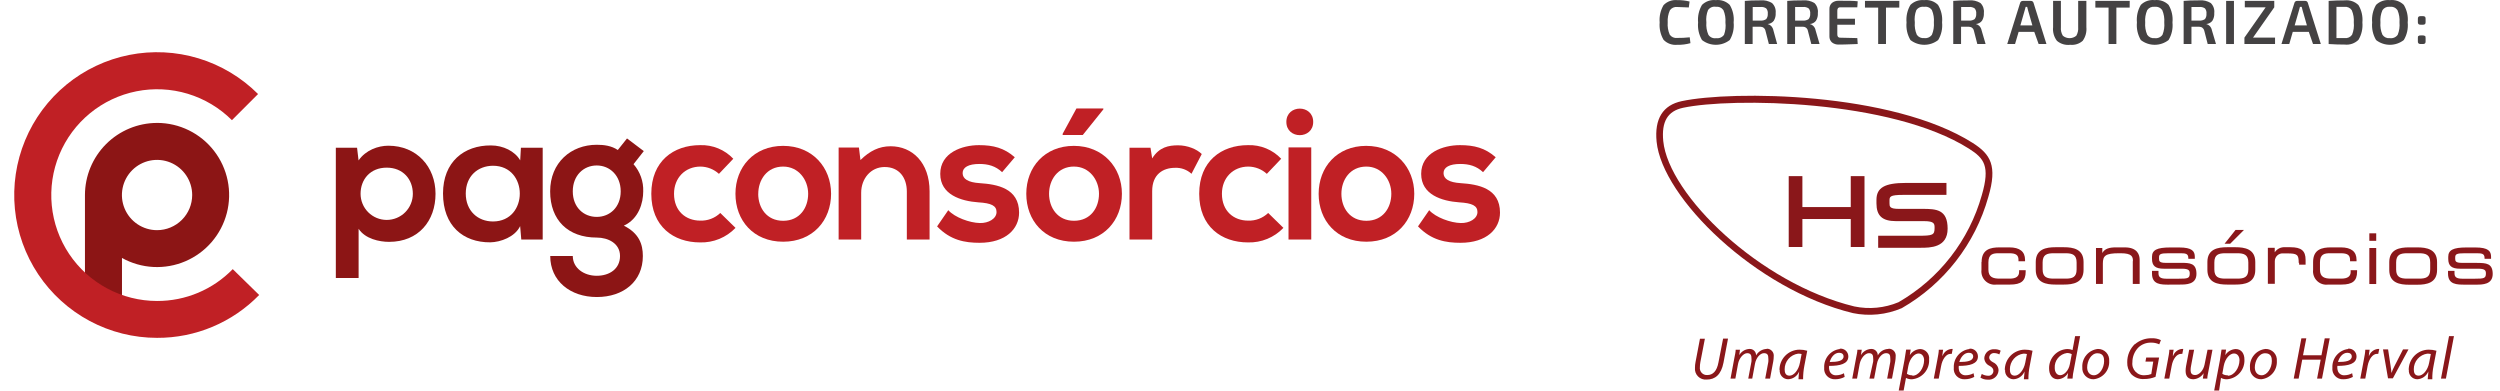 <svg width="320" height="50" viewBox="0 0 320 50" fill="none" xmlns="http://www.w3.org/2000/svg">
<path d="M20.103 15.735C17.656 15.738 15.31 16.711 13.58 18.441C11.85 20.171 10.877 22.517 10.874 24.963V39.367H15.614V33.019C16.845 33.704 18.216 34.098 19.623 34.172C21.03 34.245 22.435 33.995 23.73 33.441C25.025 32.887 26.177 32.044 27.095 30.976C28.014 29.908 28.677 28.644 29.031 27.281C29.386 25.918 29.424 24.491 29.142 23.111C28.86 21.73 28.265 20.433 27.404 19.318C26.543 18.203 25.438 17.3 24.174 16.679C22.91 16.057 21.52 15.733 20.111 15.732L20.103 15.735ZM20.103 29.461C19.213 29.461 18.344 29.197 17.604 28.703C16.865 28.209 16.288 27.506 15.948 26.684C15.607 25.863 15.518 24.959 15.692 24.086C15.865 23.214 16.294 22.412 16.923 21.783C17.552 21.154 18.353 20.726 19.225 20.552C20.098 20.379 21.002 20.468 21.824 20.808C22.646 21.149 23.348 21.725 23.842 22.465C24.336 23.204 24.6 24.074 24.6 24.963C24.599 26.156 24.124 27.299 23.281 28.142C22.438 28.985 21.295 29.459 20.103 29.461V29.461Z" fill="#8C1515"/>
<path d="M20.103 43.245C17.096 43.245 14.136 42.504 11.484 41.087C8.833 39.669 6.572 37.62 4.901 35.12C3.231 32.62 2.203 29.747 1.908 26.755C1.614 23.762 2.062 20.744 3.213 17.966C4.363 15.188 6.181 12.737 8.506 10.83C10.83 8.923 13.589 7.618 16.538 7.032C19.486 6.446 22.534 6.596 25.411 7.469C28.288 8.342 30.906 9.911 33.032 12.037L29.686 15.383C28.109 13.81 26.169 12.649 24.037 12.004C21.905 11.359 19.647 11.25 17.463 11.686C15.278 12.121 13.235 13.089 11.514 14.502C9.792 15.916 8.446 17.732 7.594 19.79C6.742 21.848 6.41 24.084 6.628 26.301C6.846 28.517 7.607 30.646 8.844 32.499C10.081 34.351 11.755 35.87 13.719 36.921C15.683 37.972 17.875 38.523 20.103 38.525C21.909 38.531 23.697 38.173 25.362 37.473C27.027 36.773 28.533 35.744 29.792 34.449L33.174 37.758C31.475 39.503 29.442 40.889 27.196 41.831C24.951 42.774 22.538 43.255 20.103 43.245Z" fill="#C02025"/>
<path d="M42.986 35.586V18.913H45.704L45.896 20.536C46.803 19.223 48.375 18.651 49.711 18.651C53.335 18.651 55.747 21.344 55.747 24.804C55.747 28.265 53.575 30.958 49.805 30.958C48.568 30.958 46.738 30.576 45.902 29.285V35.584L42.986 35.586ZM52.844 24.804C52.844 22.967 51.604 21.459 49.499 21.459C47.394 21.459 46.153 22.961 46.153 24.804C46.153 25.692 46.505 26.543 47.133 27.17C47.76 27.798 48.611 28.15 49.499 28.15C50.386 28.15 51.237 27.798 51.865 27.17C52.492 26.543 52.844 25.692 52.844 24.804Z" fill="#8C1515"/>
<path d="M66.677 18.913H69.465V30.66H66.724L66.579 28.942C65.912 30.336 64.07 30.994 62.762 31.019C59.279 31.042 56.706 28.895 56.706 24.768C56.706 20.714 59.399 18.593 62.84 18.615C64.415 18.615 65.907 19.354 66.585 20.525L66.677 18.913ZM59.617 24.768C59.617 26.999 61.167 28.348 63.099 28.348C67.68 28.348 67.68 21.216 63.099 21.216C61.167 21.227 59.617 22.538 59.617 24.779V24.768Z" fill="#8C1515"/>
<path d="M80.258 17.72L82.405 19.342L81.092 21.015C81.933 21.976 82.377 23.221 82.332 24.498C82.332 25.953 81.775 28.003 79.851 28.886C81.803 29.862 82.285 31.27 82.285 32.773C82.285 36.019 79.804 38.02 76.394 38.02C72.984 38.02 70.43 35.957 70.43 32.77H73.316C73.316 34.298 74.724 35.299 76.382 35.299C78.041 35.299 79.363 34.393 79.363 32.77C79.363 31.148 77.838 30.409 76.382 30.409C72.71 30.409 70.419 28.178 70.419 24.495C70.419 20.812 73.09 18.531 76.382 18.531C77.314 18.531 78.267 18.651 79.079 19.2L80.258 17.72ZM73.316 24.495C73.316 26.544 74.71 27.763 76.382 27.763C78.055 27.763 79.45 26.522 79.45 24.495C79.45 22.468 78.055 21.18 76.382 21.18C74.71 21.18 73.316 22.443 73.316 24.495Z" fill="#8C1515"/>
<path d="M94.146 29.168C93.562 29.777 92.858 30.258 92.078 30.579C91.297 30.899 90.458 31.053 89.615 31.03C86.205 31.03 83.367 28.978 83.367 24.804C83.367 20.631 86.205 18.578 89.615 18.578C90.406 18.551 91.194 18.692 91.926 18.992C92.658 19.293 93.318 19.746 93.861 20.321L92.024 22.253C91.378 21.663 90.537 21.332 89.662 21.322C87.711 21.322 86.275 22.752 86.275 24.804C86.275 27.035 87.803 28.239 89.621 28.239C90.094 28.257 90.566 28.18 91.008 28.012C91.451 27.844 91.855 27.588 92.197 27.261L94.146 29.168Z" fill="#C02025"/>
<path d="M106.378 24.805C106.378 28.192 104.064 30.939 100.244 30.939C96.424 30.939 94.138 28.198 94.138 24.805C94.138 21.411 96.485 18.671 100.244 18.671C104.002 18.671 106.378 21.442 106.378 24.805ZM97.051 24.805C97.051 26.592 98.125 28.262 100.247 28.262C102.368 28.262 103.445 26.589 103.445 24.805C103.445 23.02 102.21 21.322 100.244 21.322C98.156 21.322 97.057 23.04 97.057 24.805H97.051Z" fill="#C02025"/>
<path d="M116.075 30.66V24.526C116.075 22.738 115.096 21.378 113.237 21.378C111.447 21.378 110.231 22.881 110.231 24.671V30.66H107.345V18.888H109.944L110.136 20.486C111.33 19.317 112.52 18.721 114.001 18.721C116.766 18.721 118.986 20.798 118.986 24.495V30.66H116.075Z" fill="#C02025"/>
<path d="M128.271 22.038C127.434 21.25 126.483 20.987 125.363 20.987C123.968 20.987 123.216 21.417 123.216 22.156C123.216 22.895 123.907 23.349 125.41 23.444C127.627 23.589 130.443 24.088 130.443 27.213C130.443 29.288 128.747 31.078 125.385 31.078C123.525 31.078 121.665 30.768 119.948 28.978L121.378 26.904C122.215 27.832 124.122 28.524 125.432 28.549C126.531 28.574 127.557 27.991 127.557 27.141C127.557 26.329 126.888 25.998 125.218 25.9C123.001 25.736 120.352 24.924 120.352 22.253C120.352 19.532 123.165 18.578 125.312 18.578C127.15 18.578 128.533 18.935 129.893 20.129L128.271 22.038Z" fill="#C02025"/>
<path d="M137.452 18.671C141.196 18.671 143.605 21.439 143.605 24.805C143.605 28.17 141.294 30.939 137.471 30.939C133.649 30.939 131.365 28.198 131.365 24.805C131.365 21.411 133.702 18.671 137.452 18.671ZM137.477 21.319C135.377 21.319 134.279 23.037 134.279 24.802C134.279 26.567 135.352 28.259 137.477 28.259C139.601 28.259 140.672 26.592 140.672 24.805C140.672 23.017 139.431 21.322 137.477 21.322V21.319ZM141.23 13.88H137.786L136.021 17.123V17.276H138.598L141.23 14V13.88Z" fill="#C02025"/>
<path d="M147.264 18.913L147.479 20.274C148.385 18.818 149.601 18.601 150.794 18.601C151.987 18.601 153.181 19.078 153.825 19.716L152.511 22.245C152.229 21.985 151.898 21.784 151.538 21.653C151.178 21.522 150.795 21.464 150.412 21.481C148.887 21.481 147.479 22.292 147.479 24.462V30.66H144.576V18.913H147.264Z" fill="#C02025"/>
<path d="M164.277 29.168C163.694 29.777 162.989 30.258 162.209 30.579C161.429 30.899 160.59 31.053 159.746 31.03C156.336 31.03 153.498 28.987 153.498 24.804C153.498 20.622 156.336 18.578 159.746 18.578C160.537 18.551 161.325 18.692 162.057 18.992C162.789 19.293 163.449 19.746 163.993 20.321L162.155 22.253C161.509 21.663 160.669 21.332 159.794 21.322C157.842 21.322 156.406 22.752 156.406 24.804C156.406 27.035 157.934 28.239 159.752 28.239C160.225 28.257 160.697 28.18 161.139 28.012C161.582 27.844 161.986 27.588 162.328 27.261L164.277 29.168Z" fill="#C02025"/>
<path d="M168.089 15.603C168.089 17.867 164.654 17.867 164.654 15.603C164.654 13.339 168.089 13.331 168.089 15.603ZM164.93 18.866V30.66H167.84V18.866H164.93Z" fill="#C02025"/>
<path d="M181.026 24.805C181.026 28.192 178.712 30.939 174.892 30.939C171.072 30.939 168.786 28.198 168.786 24.805C168.786 21.411 171.122 18.671 174.867 18.671C178.611 18.671 181.026 21.442 181.026 24.805ZM171.699 24.805C171.699 26.592 172.773 28.262 174.895 28.262C177.016 28.262 178.09 26.589 178.09 24.805C178.09 23.02 176.852 21.322 174.895 21.322C172.795 21.322 171.699 23.04 171.699 24.805Z" fill="#C02025"/>
<path d="M189.831 22.038C188.994 21.25 188.041 20.987 186.92 20.987C185.526 20.987 184.773 21.417 184.773 22.156C184.773 22.895 185.464 23.349 186.967 23.444C189.198 23.589 192 24.088 192 27.213C192 29.288 190.308 31.078 186.942 31.078C185.082 31.078 183.223 30.768 181.505 28.978L182.936 26.904C183.772 27.832 185.679 28.524 186.992 28.549C188.088 28.574 189.114 27.991 189.114 27.141C189.114 26.329 188.445 25.998 186.778 25.9C184.547 25.736 181.91 24.924 181.91 22.253C181.91 19.532 184.726 18.578 186.872 18.578C188.71 18.578 190.093 18.935 191.451 20.129L189.831 22.038Z" fill="#C02025"/>
<path d="M216.286 4.775L216.376 5.525C215.826 5.679 215.256 5.75 214.686 5.735C214.365 5.768 214.04 5.728 213.737 5.617C213.434 5.506 213.16 5.327 212.936 5.095C212.543 4.425 212.368 3.649 212.436 2.875C212.368 2.101 212.543 1.325 212.936 0.655C213.16 0.423 213.434 0.245 213.737 0.134C214.04 0.023 214.365 -0.018 214.686 0.015C215.218 0.006 215.749 0.066 216.266 0.195L216.166 0.955C215.706 0.955 215.166 0.895 214.686 0.895C214.506 0.873 214.323 0.901 214.158 0.975C213.992 1.049 213.85 1.166 213.746 1.315C213.526 1.804 213.43 2.34 213.466 2.875C213.424 3.409 213.513 3.944 213.726 4.435C213.83 4.584 213.972 4.701 214.138 4.775C214.303 4.849 214.486 4.877 214.666 4.855C215.207 4.862 215.748 4.835 216.286 4.775V4.775Z" fill="#444243"/>
<path d="M219.626 0.015C219.949 -0.023 220.277 0.012 220.585 0.117C220.893 0.223 221.174 0.396 221.406 0.625C221.811 1.301 221.986 2.091 221.906 2.875C221.986 3.659 221.811 4.449 221.406 5.125C220.898 5.52 220.274 5.734 219.631 5.734C218.988 5.734 218.363 5.52 217.856 5.125C217.456 4.447 217.281 3.659 217.356 2.875C217.281 2.091 217.456 1.304 217.856 0.625C218.087 0.399 218.366 0.227 218.672 0.121C218.978 0.016 219.304 -0.02 219.626 0.015V0.015ZM219.626 0.865C219.435 0.833 219.24 0.856 219.062 0.932C218.885 1.008 218.733 1.135 218.626 1.295C218.425 1.796 218.353 2.339 218.416 2.875C218.369 3.415 218.459 3.958 218.676 4.455C218.783 4.616 218.935 4.742 219.112 4.818C219.29 4.894 219.485 4.918 219.676 4.885C219.866 4.912 220.06 4.886 220.236 4.81C220.412 4.734 220.564 4.611 220.676 4.455C220.861 3.95 220.922 3.409 220.856 2.875C220.898 2.335 220.809 1.793 220.596 1.295C220.489 1.142 220.342 1.021 220.171 0.947C219.999 0.872 219.811 0.848 219.626 0.875V0.865Z" fill="#444243"/>
<path d="M227.476 5.635H226.416L225.976 3.925C225.945 3.78 225.864 3.65 225.747 3.558C225.63 3.467 225.484 3.42 225.336 3.425H224.336V5.635H223.336V0.115C223.816 0.065 224.486 0.045 225.336 0.045C225.857 -0.005 226.381 0.118 226.826 0.395C226.993 0.556 227.121 0.754 227.201 0.972C227.281 1.19 227.31 1.424 227.286 1.655C227.313 2.005 227.229 2.355 227.046 2.655C226.952 2.778 226.833 2.878 226.696 2.951C226.56 3.023 226.41 3.066 226.256 3.075V3.075C226.426 3.115 226.582 3.201 226.706 3.325C226.855 3.48 226.955 3.674 226.996 3.885L227.476 5.635ZM224.346 2.635H225.346C225.604 2.657 225.861 2.59 226.076 2.445C226.226 2.248 226.297 2.002 226.276 1.755C226.291 1.634 226.281 1.511 226.246 1.394C226.212 1.277 226.154 1.169 226.076 1.075C225.861 0.93 225.603 0.867 225.346 0.895H224.346V2.635Z" fill="#444243"/>
<path d="M232.906 5.635H231.846L231.406 3.925C231.377 3.779 231.297 3.648 231.179 3.556C231.061 3.464 230.915 3.418 230.766 3.425H229.766V5.635H228.766V0.115C229.236 0.065 229.906 0.045 230.766 0.045C231.287 -0.005 231.811 0.118 232.256 0.395C232.418 0.559 232.541 0.758 232.615 0.976C232.689 1.194 232.714 1.426 232.686 1.655C232.713 2.005 232.629 2.355 232.446 2.655C232.352 2.778 232.233 2.878 232.096 2.951C231.96 3.023 231.81 3.066 231.656 3.075V3.075C231.826 3.115 231.982 3.201 232.106 3.325C232.26 3.476 232.362 3.672 232.396 3.885L232.906 5.635ZM229.776 2.635H230.776C231.034 2.657 231.291 2.59 231.506 2.445C231.656 2.248 231.727 2.002 231.706 1.755C231.721 1.634 231.711 1.511 231.676 1.394C231.642 1.277 231.584 1.169 231.506 1.075C231.291 0.93 231.033 0.867 230.776 0.895H229.776V2.635Z" fill="#444243"/>
<path d="M237.736 4.875L237.786 5.635C237.296 5.635 236.486 5.705 235.346 5.705C235.035 5.717 234.73 5.618 234.486 5.425C234.38 5.327 234.297 5.208 234.242 5.075C234.186 4.942 234.161 4.799 234.166 4.655V1.145C234.161 1.001 234.186 0.858 234.242 0.725C234.297 0.592 234.38 0.473 234.486 0.375C234.73 0.183 235.035 0.083 235.346 0.095C236.486 0.095 237.296 0.095 237.786 0.165L237.736 0.935H235.576C235.52 0.929 235.463 0.934 235.41 0.951C235.356 0.969 235.307 0.997 235.266 1.035C235.196 1.141 235.164 1.268 235.176 1.395V2.395H237.436V3.165H235.176V4.365C235.164 4.492 235.196 4.619 235.266 4.725C235.307 4.763 235.356 4.792 235.41 4.809C235.463 4.826 235.52 4.832 235.576 4.825L237.736 4.875Z" fill="#444243"/>
<path d="M243.106 0.975H241.406V5.635H240.406V0.975H238.716V0.115H243.116L243.106 0.975Z" fill="#444243"/>
<path d="M246.286 0.015C246.609 -0.023 246.937 0.012 247.245 0.117C247.553 0.223 247.834 0.396 248.066 0.625C248.478 1.299 248.661 2.089 248.586 2.875C248.667 3.659 248.491 4.449 248.086 5.125C247.578 5.52 246.954 5.734 246.311 5.734C245.668 5.734 245.043 5.52 244.536 5.125C244.136 4.447 243.961 3.659 244.036 2.875C243.961 2.091 244.136 1.304 244.536 0.625C244.765 0.402 245.041 0.231 245.343 0.126C245.645 0.021 245.967 -0.017 246.286 0.015V0.015ZM246.286 0.875C246.095 0.843 245.9 0.866 245.722 0.942C245.545 1.018 245.393 1.145 245.286 1.305C245.093 1.805 245.028 2.344 245.096 2.875C245.049 3.415 245.139 3.958 245.356 4.455C245.459 4.602 245.6 4.719 245.763 4.793C245.927 4.867 246.107 4.895 246.286 4.875C246.476 4.902 246.67 4.876 246.846 4.8C247.022 4.724 247.174 4.601 247.286 4.445C247.493 3.949 247.578 3.411 247.536 2.875C247.581 2.336 247.495 1.794 247.286 1.295C247.177 1.136 247.025 1.012 246.848 0.938C246.67 0.863 246.475 0.842 246.286 0.875V0.875Z" fill="#444243"/>
<path d="M254.156 5.635H253.096L252.656 3.925C252.625 3.78 252.544 3.65 252.427 3.558C252.31 3.467 252.164 3.42 252.016 3.425H251.016V5.635H250.016V0.115C250.496 0.065 251.166 0.045 252.016 0.045C252.537 -0.005 253.061 0.118 253.506 0.395C253.668 0.559 253.791 0.758 253.865 0.976C253.939 1.194 253.964 1.426 253.936 1.655C253.963 2.005 253.879 2.355 253.696 2.655C253.602 2.778 253.483 2.878 253.346 2.951C253.21 3.023 253.06 3.066 252.906 3.075V3.075C253.076 3.115 253.232 3.201 253.356 3.325C253.505 3.48 253.605 3.674 253.646 3.885L254.156 5.635ZM251.026 2.635H252.026C252.284 2.657 252.541 2.59 252.756 2.445C252.906 2.248 252.977 2.002 252.956 1.755C252.971 1.634 252.961 1.511 252.926 1.394C252.892 1.277 252.834 1.169 252.756 1.075C252.541 0.93 252.283 0.867 252.026 0.895H251.026V2.635Z" fill="#444243"/>
<path d="M260.386 4.075H258.386L257.926 5.635H256.926L258.576 0.375C258.595 0.296 258.641 0.226 258.707 0.178C258.774 0.131 258.855 0.108 258.936 0.115H259.936C260.017 0.108 260.098 0.131 260.164 0.178C260.23 0.226 260.277 0.296 260.296 0.375L261.946 5.635H260.946L260.386 4.075ZM260.146 3.255L259.596 1.345C259.526 1.055 259.486 0.905 259.476 0.875H259.286L259.156 1.345L258.606 3.255H260.146Z" fill="#444243"/>
<path d="M267.056 0.115V3.475C267.116 4.096 266.949 4.718 266.586 5.225C266.369 5.416 266.115 5.56 265.839 5.648C265.564 5.736 265.273 5.765 264.986 5.735C264.683 5.772 264.375 5.746 264.082 5.658C263.79 5.571 263.518 5.423 263.286 5.225C262.906 4.725 262.731 4.1 262.796 3.475V0.115H263.796V3.475C263.758 3.859 263.845 4.245 264.046 4.575C264.288 4.775 264.592 4.885 264.906 4.885C265.22 4.885 265.524 4.775 265.766 4.575C265.957 4.242 266.041 3.858 266.006 3.475V0.115H267.056Z" fill="#444243"/>
<path d="M272.596 0.975H270.896V5.635H269.896V0.975H268.206V0.115H272.606L272.596 0.975Z" fill="#444243"/>
<path d="M275.796 0.015C276.119 -0.023 276.447 0.012 276.755 0.117C277.063 0.223 277.344 0.396 277.576 0.625C277.981 1.301 278.157 2.091 278.076 2.875C278.157 3.659 277.981 4.449 277.576 5.125C277.068 5.52 276.444 5.734 275.801 5.734C275.158 5.734 274.533 5.52 274.026 5.125C273.626 4.447 273.451 3.659 273.526 2.875C273.451 2.091 273.626 1.304 274.026 0.625C274.256 0.397 274.535 0.224 274.841 0.118C275.148 0.013 275.474 -0.022 275.796 0.015V0.015ZM275.796 0.865C275.613 0.843 275.428 0.871 275.26 0.947C275.093 1.022 274.949 1.143 274.846 1.295C274.628 1.792 274.538 2.335 274.586 2.875C274.539 3.415 274.629 3.958 274.846 4.455C274.949 4.607 275.093 4.728 275.26 4.804C275.428 4.88 275.613 4.908 275.796 4.885C275.986 4.911 276.179 4.884 276.355 4.808C276.531 4.733 276.684 4.611 276.796 4.455C276.998 3.954 277.076 3.413 277.026 2.875C277.068 2.335 276.979 1.793 276.766 1.295C276.659 1.142 276.512 1.021 276.341 0.947C276.169 0.872 275.981 0.848 275.796 0.875V0.865Z" fill="#444243"/>
<path d="M283.646 5.635H282.586L282.146 3.925C282.113 3.781 282.032 3.652 281.915 3.561C281.799 3.469 281.654 3.422 281.506 3.425H280.506V5.635H279.506V0.115C279.986 0.065 280.656 0.045 281.506 0.045C282.024 -0.005 282.545 0.118 282.986 0.395C283.15 0.558 283.274 0.756 283.35 0.975C283.427 1.193 283.452 1.426 283.426 1.655C283.453 2.005 283.369 2.355 283.186 2.655C283.092 2.778 282.973 2.878 282.836 2.951C282.7 3.023 282.55 3.066 282.396 3.075V3.075C282.566 3.114 282.722 3.201 282.846 3.325C282.991 3.481 283.089 3.675 283.126 3.885L283.646 5.635ZM280.506 2.635H281.506C281.763 2.655 282.02 2.588 282.236 2.445C282.382 2.246 282.45 2.001 282.426 1.755C282.442 1.635 282.434 1.512 282.401 1.396C282.368 1.279 282.312 1.17 282.236 1.075C282.021 0.932 281.763 0.868 281.506 0.895H280.506V2.635Z" fill="#444243"/>
<path d="M285.946 5.635H284.946V0.115H285.946V5.635Z" fill="#444243"/>
<path d="M291.206 4.815V5.635H287.286V4.815L290.006 0.935H287.336V0.115H291.106V0.935L288.386 4.815H291.206Z" fill="#444243"/>
<path d="M295.526 4.075H293.476L293.026 5.635H292.026L293.686 0.375C293.705 0.296 293.751 0.226 293.817 0.178C293.884 0.131 293.965 0.108 294.046 0.115H295.046C295.127 0.106 295.209 0.127 295.276 0.176C295.343 0.224 295.389 0.295 295.406 0.375L297.066 5.635H296.066L295.526 4.075ZM295.286 3.255L294.736 1.345C294.656 1.055 294.616 0.905 294.616 0.875H294.396L294.266 1.345L293.716 3.255H295.286Z" fill="#444243"/>
<path d="M298.066 5.635V0.115C298.796 0.065 299.476 0.045 300.126 0.045C300.446 0.01 300.77 0.046 301.075 0.152C301.379 0.257 301.656 0.429 301.886 0.655C302.284 1.323 302.459 2.101 302.386 2.875C302.458 3.649 302.283 4.427 301.886 5.095C301.656 5.321 301.379 5.493 301.075 5.599C300.77 5.704 300.446 5.741 300.126 5.705C299.476 5.705 298.796 5.685 298.066 5.635ZM299.066 0.885V4.875H300.126C300.307 4.896 300.49 4.867 300.656 4.791C300.821 4.715 300.963 4.596 301.066 4.445C301.266 3.948 301.342 3.409 301.286 2.875C301.326 2.339 301.237 1.8 301.026 1.305C300.923 1.155 300.781 1.035 300.616 0.959C300.45 0.883 300.267 0.854 300.086 0.875H299.026L299.066 0.885Z" fill="#444243"/>
<path d="M305.906 0.015C306.229 -0.023 306.557 0.012 306.865 0.117C307.173 0.223 307.454 0.396 307.686 0.625C308.091 1.301 308.266 2.091 308.186 2.875C308.266 3.659 308.091 4.449 307.686 5.125C307.178 5.52 306.554 5.734 305.911 5.734C305.268 5.734 304.643 5.52 304.136 5.125C303.736 4.447 303.561 3.659 303.636 2.875C303.561 2.091 303.736 1.304 304.136 0.625C304.367 0.399 304.646 0.227 304.952 0.121C305.258 0.016 305.584 -0.02 305.906 0.015V0.015ZM305.906 0.865C305.723 0.843 305.538 0.871 305.37 0.947C305.203 1.022 305.059 1.143 304.956 1.295C304.738 1.792 304.648 2.335 304.696 2.875C304.649 3.415 304.739 3.958 304.956 4.455C305.059 4.607 305.203 4.728 305.37 4.804C305.538 4.88 305.723 4.908 305.906 4.885C306.096 4.911 306.289 4.884 306.465 4.808C306.641 4.733 306.794 4.611 306.906 4.455C307.108 3.954 307.186 3.413 307.136 2.875C307.178 2.335 307.089 1.793 306.876 1.295C306.769 1.142 306.622 1.021 306.451 0.947C306.279 0.872 306.091 0.848 305.906 0.875V0.865Z" fill="#444243"/>
<path d="M309.836 2.065H310.126C310.226 2.057 310.325 2.085 310.406 2.145C310.462 2.223 310.487 2.32 310.476 2.415V2.815C310.487 2.911 310.462 3.007 310.406 3.085C310.325 3.145 310.226 3.174 310.126 3.165H309.836C309.739 3.174 309.642 3.145 309.566 3.085C309.534 3.048 309.51 3.005 309.496 2.959C309.483 2.912 309.479 2.863 309.486 2.815V2.415C309.479 2.367 309.483 2.318 309.496 2.271C309.51 2.225 309.534 2.182 309.566 2.145C309.642 2.085 309.739 2.056 309.836 2.065V2.065ZM309.836 4.535H310.126C310.226 4.527 310.325 4.555 310.406 4.615C310.456 4.615 310.476 4.745 310.476 4.885V5.285C310.487 5.381 310.462 5.477 310.406 5.555C310.325 5.615 310.226 5.644 310.126 5.635H309.836C309.739 5.644 309.642 5.615 309.566 5.555C309.534 5.518 309.51 5.475 309.496 5.429C309.483 5.382 309.479 5.333 309.486 5.285V4.875C309.486 4.735 309.486 4.645 309.566 4.605C309.644 4.548 309.74 4.523 309.836 4.535V4.535Z" fill="#444243"/>
<path d="M253.626 33.545V34.545C253.596 34.804 253.625 35.066 253.712 35.311C253.799 35.556 253.942 35.779 254.128 35.96C254.315 36.142 254.54 36.278 254.788 36.359C255.035 36.439 255.298 36.462 255.556 36.425H257.286C258.716 36.425 259.286 35.945 259.286 34.775V34.585H258.446V34.795C258.446 35.385 258.046 35.665 257.236 35.665H255.976C255.096 35.665 254.516 35.475 254.516 34.505V33.575C254.516 32.505 255.136 32.415 255.826 32.415H257.196C258.046 32.415 258.366 32.655 258.366 33.265V33.445H259.206V33.255C259.206 32.205 258.526 31.665 257.206 31.665H255.946C254.806 31.665 253.646 31.895 253.646 33.545" fill="#8A171A"/>
<path d="M272.996 33.435V36.345H273.876V33.255C273.876 32.665 273.636 31.665 271.966 31.665H270.846C270.006 31.665 269.416 31.815 269.096 32.385V31.745H268.286V36.345H269.166V33.735C269.166 32.735 269.486 32.415 271.256 32.415H271.446C272.896 32.415 273.016 32.865 273.016 33.415" fill="#8A171A"/>
<path d="M277.636 36.425H279.016C279.816 36.425 281.146 36.425 281.146 35.055C281.146 33.685 280.306 33.645 279.196 33.645H277.196C276.416 33.645 276.356 33.425 276.356 33.125V32.965C276.356 32.535 276.506 32.415 277.596 32.415H278.906C279.736 32.415 280.106 32.415 280.106 33.055V33.125H280.176H280.936V32.875C280.936 32.155 280.596 31.675 278.936 31.675H277.786C276.086 31.675 275.456 32.005 275.456 32.875V33.135C275.456 34.035 275.896 34.395 276.976 34.395H279.286C280.176 34.395 280.286 34.625 280.286 35.005C280.286 35.625 280.036 35.675 278.866 35.675H277.286C276.466 35.675 276.286 35.405 276.286 34.965V34.675H275.456V35.015C275.456 36.435 276.586 36.435 277.666 36.435" fill="#8A171A"/>
<path d="M287.116 29.545L287.226 29.435H286.146L284.746 31.195H285.466L287.116 29.545Z" fill="#8A171A"/>
<path d="M294.286 33.635V33.875H295.116V33.265C295.116 32.105 294.576 31.645 293.186 31.645H292.486C292.228 31.626 291.969 31.676 291.737 31.79C291.505 31.905 291.308 32.079 291.166 32.295V31.715H290.286V36.325H291.176V33.435C291.175 33.294 291.204 33.154 291.261 33.025C291.318 32.896 291.402 32.781 291.506 32.686C291.611 32.592 291.735 32.52 291.869 32.477C292.004 32.434 292.146 32.42 292.286 32.435H292.746C294.056 32.435 294.236 32.585 294.236 33.655" fill="#8A171A"/>
<path d="M300.886 34.795C300.886 35.385 300.486 35.665 299.666 35.665H298.406C297.536 35.665 296.956 35.475 296.956 34.505V33.575C296.956 32.505 297.566 32.415 298.256 32.415H299.626C300.476 32.415 300.806 32.655 300.806 33.265V33.445H301.636V33.255C301.636 32.205 300.956 31.665 299.636 31.665H298.376C297.236 31.665 296.076 31.895 296.076 33.545V34.545C296.047 34.804 296.078 35.066 296.167 35.312C296.255 35.557 296.398 35.779 296.586 35.96C296.773 36.142 296.999 36.278 297.247 36.358C297.495 36.439 297.758 36.462 298.016 36.425H299.706C301.136 36.425 301.706 35.945 301.706 34.775V34.585H300.876L300.886 34.795Z" fill="#8A171A"/>
<path d="M304.156 29.865H303.276V30.825H304.156V29.865Z" fill="#8A171A"/>
<path d="M304.156 31.745H303.276V36.355H304.156V31.745Z" fill="#8A171A"/>
<path d="M309.416 31.665H308.356C307.176 31.665 305.826 31.885 305.826 33.555V34.555C305.826 36.225 307.176 36.445 308.356 36.445H309.416C310.596 36.445 311.946 36.225 311.946 34.555V33.555C311.946 31.885 310.596 31.665 309.416 31.665ZM311.066 34.485C311.066 35.485 310.516 35.665 309.646 35.665H308.126C307.246 35.665 306.706 35.475 306.706 34.485V33.595C306.706 32.595 307.246 32.415 308.126 32.415H309.646C310.516 32.415 311.066 32.615 311.066 33.595V34.485Z" fill="#8A171A"/>
<path d="M285.076 36.425H286.146C287.316 36.425 288.676 36.205 288.676 34.535V33.535C288.676 31.865 287.316 31.645 286.146 31.645H285.076C283.896 31.645 282.546 31.865 282.546 33.535V34.535C282.546 36.205 283.896 36.425 285.076 36.425ZM283.436 33.595C283.436 32.595 283.976 32.415 284.846 32.415H286.376C287.246 32.415 287.786 32.615 287.786 33.595V34.485C287.786 35.485 287.246 35.665 286.376 35.665H284.846C283.976 35.665 283.436 35.475 283.436 34.485V33.595Z" fill="#8A171A"/>
<path d="M264.176 36.425C265.346 36.425 266.696 36.205 266.696 34.535V33.535C266.696 31.865 265.346 31.645 264.176 31.645H263.096C261.926 31.645 260.576 31.865 260.576 33.535V34.535C260.576 36.205 261.926 36.425 263.096 36.425H264.176ZM261.456 34.485V33.595C261.456 32.595 261.996 32.415 262.876 32.415H264.396C265.276 32.415 265.806 32.615 265.806 33.595V34.485C265.806 35.485 265.276 35.665 264.396 35.665H262.876C261.996 35.665 261.456 35.475 261.456 34.485Z" fill="#8A171A"/>
<path d="M317.106 33.645H315.106C314.326 33.645 314.266 33.425 314.266 33.125V32.965C314.266 32.535 314.426 32.415 315.506 32.415H316.816C317.656 32.415 318.026 32.415 318.026 33.055V33.125H318.096H318.856V32.875C318.856 32.155 318.516 31.675 316.856 31.675H315.696C314.006 31.675 313.376 32.005 313.376 32.875V33.135C313.376 34.035 313.816 34.395 314.886 34.395H317.196C318.096 34.395 318.196 34.625 318.196 35.005C318.196 35.625 317.946 35.675 316.776 35.675H315.176C314.346 35.675 314.176 35.405 314.176 34.965V34.675H313.346V35.015C313.346 36.435 314.466 36.435 315.556 36.435H316.936C317.736 36.435 319.066 36.435 319.066 35.065C319.066 33.695 318.216 33.655 317.066 33.655" fill="#8A171A"/>
<path d="M237.156 40.075C239.261 40.51 241.449 40.29 243.426 39.445C248.842 36.333 252.821 31.22 254.506 25.205C255.686 21.205 254.796 19.755 252.506 18.295C242.146 11.735 221.706 11.575 215.266 12.945C212.846 13.455 211.756 15.205 212.046 18.135C212.746 25.285 224.716 37.055 237.166 40.075H237.156ZM215.436 13.795C221.586 12.485 242.026 12.695 252.036 19.035C253.966 20.265 254.756 21.245 253.676 24.965C252.051 30.758 248.22 35.684 243.006 38.685C241.22 39.431 239.25 39.619 237.356 39.225C225.226 36.285 213.576 24.925 212.896 18.055C212.656 15.565 213.456 14.215 215.436 13.795" fill="#8A171A"/>
<path d="M230.706 28.035H236.896V31.615H238.656V22.545H236.896V26.505H230.706V22.545H228.956V31.615H230.706V28.035Z" fill="#8A171A"/>
<path d="M242.726 28.305H246.286C247.626 28.305 247.626 28.665 247.626 29.175C247.626 30.085 247.396 30.175 245.566 30.175H240.406V31.715H245.826C247.036 31.715 249.296 31.715 249.296 29.265C249.296 26.815 247.846 26.735 246.096 26.735H243.016C241.856 26.735 241.856 26.415 241.856 26.005V25.725C241.856 25.175 241.856 24.945 243.636 24.945H249.146V23.415H243.946C241.236 23.415 240.186 24.025 240.186 25.585V26.025C240.186 27.625 240.936 28.305 242.686 28.305" fill="#8A171A"/>
<path d="M297.146 45.475H294.786L295.206 43.305H294.576L293.596 48.465H294.226L294.686 46.035H297.046L296.586 48.465H297.216L298.206 43.305H297.566L297.146 45.475Z" fill="#8A171A"/>
<path d="M227.806 47.325C227.788 47.476 227.801 47.63 227.846 47.775C227.891 47.921 227.965 48.055 228.065 48.17C228.165 48.285 228.288 48.378 228.426 48.443C228.564 48.507 228.714 48.542 228.866 48.545C229.176 48.536 229.476 48.437 229.73 48.259C229.984 48.081 230.181 47.833 230.296 47.545C230.246 47.876 230.216 48.21 230.206 48.545H230.796C230.794 47.968 230.847 47.392 230.956 46.825L231.326 44.895C231.001 44.801 230.664 44.754 230.326 44.755C229.984 44.759 229.645 44.831 229.331 44.967C229.017 45.102 228.733 45.299 228.496 45.546C228.258 45.793 228.073 46.084 227.949 46.403C227.825 46.722 227.766 47.063 227.776 47.405L227.806 47.325ZM230.396 46.405C230.216 47.405 229.596 48.085 229.066 48.085C228.536 48.085 228.436 47.685 228.436 47.265C228.431 46.778 228.605 46.307 228.923 45.938C229.242 45.57 229.683 45.331 230.166 45.265C230.314 45.264 230.462 45.281 230.606 45.315L230.396 46.405Z" fill="#8A171A"/>
<path d="M219.966 46.375C219.756 47.525 219.236 48.005 218.536 48.005C218.404 48.015 218.272 47.996 218.149 47.948C218.025 47.901 217.914 47.826 217.823 47.731C217.732 47.635 217.664 47.52 217.623 47.395C217.582 47.269 217.569 47.136 217.586 47.005C217.585 46.787 217.606 46.569 217.646 46.355L218.226 43.355H217.596L217.026 46.355C216.978 46.589 216.954 46.827 216.956 47.065C216.934 47.268 216.958 47.474 217.025 47.667C217.093 47.859 217.202 48.035 217.346 48.18C217.489 48.326 217.663 48.438 217.855 48.508C218.047 48.578 218.252 48.604 218.456 48.585C219.536 48.585 220.306 47.965 220.606 46.425L221.186 43.345H220.556L219.966 46.375Z" fill="#8A171A"/>
<path d="M312.446 48.465H313.076L314.106 43.025H313.476L312.446 48.465Z" fill="#8A171A"/>
<path d="M226.136 44.665C225.857 44.674 225.584 44.755 225.346 44.9C225.107 45.046 224.911 45.251 224.776 45.495C224.78 45.382 224.761 45.27 224.719 45.165C224.677 45.06 224.613 44.966 224.532 44.887C224.451 44.809 224.354 44.748 224.248 44.71C224.141 44.672 224.028 44.657 223.916 44.665C223.652 44.678 223.395 44.758 223.17 44.896C222.945 45.034 222.758 45.226 222.626 45.455L222.716 44.765H222.166C222.166 45.055 222.076 45.425 221.996 45.835L221.506 48.465H222.126L222.466 46.595C222.606 45.815 223.176 45.205 223.646 45.205C224.116 45.205 224.186 45.525 224.186 45.835C224.2 45.985 224.2 46.136 224.186 46.285L223.776 48.465H224.286L224.636 46.565C224.796 45.735 225.336 45.205 225.786 45.205C226.236 45.205 226.346 45.455 226.346 45.845C226.361 46.005 226.361 46.166 226.346 46.325L225.946 48.465H226.566L226.976 46.265C227.015 46.057 227.035 45.846 227.036 45.635C227.053 45.509 227.043 45.381 227.006 45.259C226.969 45.137 226.906 45.025 226.821 44.93C226.737 44.835 226.633 44.759 226.516 44.708C226.399 44.657 226.273 44.633 226.146 44.635" fill="#8A171A"/>
<path d="M235.496 44.675C234.924 44.748 234.401 45.033 234.03 45.474C233.659 45.915 233.469 46.48 233.496 47.055C233.474 47.249 233.494 47.446 233.556 47.632C233.618 47.817 233.719 47.986 233.854 48.129C233.988 48.27 234.152 48.381 234.334 48.453C234.515 48.525 234.711 48.557 234.906 48.545C235.328 48.549 235.744 48.446 236.116 48.245L236.026 47.775C235.72 47.945 235.376 48.035 235.026 48.035C234.854 48.047 234.683 48.005 234.536 47.916C234.389 47.826 234.274 47.693 234.206 47.535C234.122 47.312 234.095 47.072 234.126 46.835C235.496 46.835 236.586 46.595 236.586 45.625C236.586 45.486 236.558 45.348 236.502 45.221C236.446 45.093 236.364 44.978 236.262 44.884C236.159 44.79 236.038 44.718 235.906 44.674C235.774 44.629 235.634 44.613 235.496 44.625V44.675ZM235.976 45.625C235.976 46.205 235.196 46.335 234.206 46.335C234.356 45.745 234.806 45.155 235.406 45.155C235.746 45.155 235.976 45.325 235.976 45.625V45.625Z" fill="#8A171A"/>
<path d="M273.286 44.015C272.966 44.316 272.712 44.681 272.539 45.085C272.367 45.49 272.281 45.926 272.286 46.365C272.262 46.913 272.44 47.45 272.786 47.875C273 48.098 273.261 48.27 273.55 48.381C273.838 48.491 274.148 48.537 274.456 48.515C274.953 48.517 275.445 48.422 275.906 48.235L276.366 45.765H274.716L274.616 46.285H275.616L275.366 47.875C275.118 47.974 274.853 48.025 274.586 48.025C274.362 48.051 274.136 48.026 273.924 47.952C273.711 47.877 273.519 47.755 273.361 47.595C273.203 47.435 273.083 47.241 273.011 47.028C272.939 46.815 272.917 46.588 272.946 46.365C272.943 45.658 273.22 44.979 273.716 44.475C274.145 44.07 274.715 43.848 275.306 43.855C275.678 43.843 276.048 43.919 276.386 44.075L276.596 43.535C276.219 43.356 275.803 43.274 275.386 43.295C274.609 43.288 273.856 43.561 273.266 44.065" fill="#8A171A"/>
<path d="M282.186 46.655C282.026 47.475 281.446 48.005 280.986 48.005C280.526 48.005 280.396 47.745 280.396 47.365C280.399 47.184 280.419 47.003 280.456 46.825L280.846 44.765H280.216L279.816 46.855C279.779 47.06 279.759 47.267 279.756 47.475C279.756 48.315 280.246 48.545 280.756 48.545C281.021 48.529 281.278 48.45 281.506 48.315C281.734 48.179 281.926 47.99 282.066 47.765V47.765L281.966 48.465H282.536C282.536 48.155 282.626 47.795 282.706 47.375L283.196 44.765H282.566L282.186 46.655Z" fill="#8A171A"/>
<path d="M278.126 45.555C278.126 45.275 278.196 45.015 278.226 44.765H277.676C277.676 45.105 277.576 45.585 277.486 46.075L277.036 48.465H277.666L277.976 46.835C278.126 45.965 278.616 45.295 279.166 45.295H279.336L279.456 44.665H279.276C279.024 44.691 278.784 44.789 278.586 44.947C278.387 45.104 278.238 45.316 278.156 45.555" fill="#8A171A"/>
<path d="M268.536 44.665C267.962 44.724 267.433 45.002 267.06 45.442C266.687 45.882 266.499 46.45 266.536 47.025C266.52 47.222 266.546 47.42 266.612 47.606C266.678 47.792 266.782 47.962 266.918 48.105C267.054 48.249 267.218 48.362 267.4 48.438C267.582 48.513 267.778 48.55 267.976 48.545C268.545 48.489 269.071 48.216 269.444 47.782C269.816 47.348 270.007 46.786 269.976 46.215C269.994 46.016 269.97 45.816 269.906 45.627C269.842 45.438 269.738 45.265 269.602 45.118C269.466 44.972 269.301 44.856 269.117 44.778C268.934 44.7 268.735 44.661 268.536 44.665V44.665ZM268.016 48.035C267.476 48.035 267.156 47.605 267.156 47.035C267.156 46.185 267.676 45.215 268.466 45.215C269.256 45.215 269.326 45.815 269.326 46.215C269.326 47.075 268.766 48.035 268.016 48.035Z" fill="#8A171A"/>
<path d="M265.286 44.805C265.077 44.716 264.852 44.672 264.626 44.675C264.307 44.687 263.993 44.761 263.702 44.894C263.412 45.027 263.151 45.216 262.933 45.45C262.716 45.684 262.547 45.959 262.436 46.258C262.325 46.558 262.274 46.876 262.286 47.195C262.286 47.955 262.676 48.545 263.386 48.545C263.66 48.535 263.926 48.455 264.159 48.311C264.392 48.167 264.584 47.965 264.716 47.725V47.725L264.616 48.465H265.286C265.309 48.071 265.366 47.68 265.456 47.295L266.256 43.025H265.616L265.286 44.805ZM264.936 46.635C264.776 47.465 264.186 48.025 263.706 48.025C263.226 48.025 263.006 47.555 263.006 47.115C262.974 46.654 263.118 46.198 263.409 45.84C263.701 45.482 264.118 45.248 264.576 45.185C264.789 45.179 265 45.231 265.186 45.335L264.936 46.635Z" fill="#8A171A"/>
<path d="M300.546 44.675C299.974 44.748 299.451 45.033 299.08 45.474C298.709 45.915 298.519 46.48 298.546 47.055C298.522 47.249 298.541 47.445 298.602 47.631C298.662 47.816 298.763 47.986 298.897 48.128C299.03 48.27 299.193 48.382 299.375 48.454C299.556 48.526 299.751 48.557 299.946 48.545C300.371 48.55 300.791 48.447 301.166 48.245L301.076 47.775C300.769 47.943 300.426 48.033 300.076 48.035C299.906 48.045 299.737 48.002 299.592 47.913C299.447 47.823 299.333 47.691 299.266 47.535C299.182 47.312 299.155 47.072 299.186 46.835C300.546 46.835 301.636 46.595 301.636 45.625C301.636 45.487 301.608 45.35 301.553 45.223C301.498 45.096 301.417 44.982 301.315 44.888C301.214 44.794 301.094 44.722 300.963 44.677C300.832 44.632 300.694 44.614 300.556 44.625L300.546 44.675ZM301.026 45.625C301.026 46.205 300.246 46.335 299.266 46.335C299.416 45.745 299.856 45.155 300.466 45.155C300.796 45.155 301.026 45.325 301.026 45.625Z" fill="#8A171A"/>
<path d="M289.996 44.665C289.422 44.724 288.893 45.002 288.52 45.442C288.147 45.882 287.959 46.45 287.996 47.025C287.98 47.222 288.006 47.42 288.072 47.606C288.138 47.792 288.242 47.962 288.378 48.105C288.514 48.249 288.678 48.362 288.86 48.438C289.042 48.513 289.238 48.55 289.436 48.545C290.005 48.489 290.531 48.216 290.904 47.782C291.276 47.348 291.467 46.786 291.436 46.215C291.454 46.016 291.43 45.816 291.366 45.627C291.301 45.438 291.198 45.265 291.062 45.118C290.926 44.972 290.761 44.856 290.577 44.778C290.394 44.7 290.195 44.661 289.996 44.665V44.665ZM289.486 48.035C288.936 48.035 288.616 47.605 288.616 47.035C288.616 46.185 289.136 45.215 289.936 45.215C290.736 45.215 290.796 45.815 290.796 46.215C290.796 47.075 290.226 48.035 289.486 48.035Z" fill="#8A171A"/>
<path d="M286.166 44.675C285.898 44.69 285.637 44.768 285.406 44.904C285.175 45.039 284.979 45.228 284.836 45.455V45.455L284.936 44.745H284.356C284.306 45.125 284.226 45.625 284.156 46.075L283.416 49.985H284.046L284.286 48.375C284.532 48.503 284.809 48.562 285.086 48.545C285.711 48.492 286.291 48.196 286.701 47.722C287.112 47.248 287.322 46.632 287.286 46.005C287.286 45.335 286.956 44.675 286.156 44.675H286.166ZM285.156 48.035C284.908 48.053 284.661 47.986 284.456 47.845L284.636 46.845C284.826 45.845 285.446 45.245 285.946 45.245C286.446 45.245 286.656 45.705 286.656 46.095C286.656 47.095 285.966 48.095 285.156 48.095" fill="#8A171A"/>
<path d="M241.706 44.665C241.428 44.672 241.156 44.753 240.919 44.899C240.682 45.044 240.488 45.25 240.356 45.495C240.359 45.382 240.338 45.269 240.295 45.164C240.252 45.06 240.187 44.965 240.105 44.887C240.023 44.809 239.926 44.748 239.819 44.71C239.712 44.672 239.599 44.657 239.486 44.665C239.222 44.679 238.966 44.759 238.741 44.897C238.516 45.035 238.328 45.227 238.196 45.455V45.455L238.306 44.765H237.746C237.746 45.055 237.656 45.425 237.576 45.835L237.086 48.465H237.696L238.036 46.595C238.186 45.815 238.756 45.205 239.226 45.205C239.696 45.205 239.766 45.525 239.766 45.835C239.78 45.985 239.78 46.136 239.766 46.285L239.286 48.465H239.886L240.246 46.565C240.406 45.735 240.946 45.205 241.406 45.205C241.866 45.205 241.956 45.455 241.956 45.845C241.971 46.005 241.971 46.166 241.956 46.325L241.556 48.465H242.176L242.586 46.265C242.625 46.057 242.645 45.846 242.646 45.635C242.663 45.509 242.653 45.381 242.616 45.259C242.579 45.137 242.516 45.025 242.431 44.93C242.347 44.835 242.243 44.759 242.126 44.708C242.009 44.657 241.883 44.633 241.756 44.635" fill="#8A171A"/>
<path d="M248.626 45.555C248.626 45.275 248.696 45.015 248.716 44.765H248.166C248.166 45.105 248.066 45.585 247.976 46.075L247.526 48.465H248.156L248.466 46.835C248.626 45.965 249.116 45.295 249.656 45.295H249.826L249.946 44.665H249.776C249.523 44.692 249.282 44.79 249.082 44.947C248.882 45.105 248.731 45.315 248.646 45.555" fill="#8A171A"/>
<path d="M252.086 44.675C251.514 44.748 250.991 45.033 250.62 45.474C250.249 45.915 250.059 46.48 250.086 47.055C250.062 47.249 250.081 47.445 250.142 47.631C250.202 47.816 250.303 47.986 250.437 48.128C250.57 48.27 250.733 48.382 250.915 48.454C251.096 48.526 251.291 48.557 251.486 48.545C251.911 48.548 252.33 48.444 252.706 48.245L252.616 47.775C252.309 47.943 251.965 48.033 251.616 48.035C251.444 48.046 251.274 48.003 251.127 47.914C250.981 47.825 250.865 47.692 250.796 47.535C250.72 47.31 250.696 47.071 250.726 46.835C252.086 46.835 253.176 46.595 253.176 45.625C253.176 45.487 253.148 45.35 253.093 45.223C253.038 45.096 252.957 44.982 252.855 44.888C252.754 44.794 252.634 44.722 252.503 44.677C252.372 44.632 252.234 44.614 252.096 44.625L252.086 44.675ZM252.566 45.625C252.566 46.205 251.786 46.335 250.796 46.335C250.956 45.745 251.396 45.155 252.006 45.155C252.336 45.155 252.566 45.325 252.566 45.625Z" fill="#8A171A"/>
<path d="M308.336 47.325C308.318 47.476 308.331 47.63 308.376 47.775C308.421 47.921 308.495 48.055 308.595 48.17C308.695 48.285 308.818 48.378 308.956 48.443C309.094 48.507 309.244 48.542 309.396 48.545C309.705 48.533 310.004 48.433 310.258 48.256C310.512 48.078 310.709 47.832 310.826 47.545V47.545C310.826 47.925 310.746 48.275 310.746 48.545H311.336C311.324 47.968 311.378 47.391 311.496 46.825L311.866 44.895C311.541 44.801 311.204 44.754 310.866 44.755C310.524 44.759 310.185 44.831 309.871 44.967C309.557 45.102 309.273 45.299 309.036 45.546C308.798 45.793 308.613 46.084 308.489 46.403C308.365 46.722 308.306 47.063 308.316 47.405L308.336 47.325ZM310.936 46.405C310.756 47.405 310.126 48.085 309.596 48.085C309.066 48.085 308.966 47.685 308.966 47.265C308.962 46.777 309.136 46.304 309.457 45.935C309.777 45.567 310.222 45.329 310.706 45.265C310.854 45.264 311.002 45.281 311.146 45.315L310.936 46.405Z" fill="#8A171A"/>
<path d="M245.786 44.675C245.518 44.69 245.258 44.769 245.027 44.905C244.795 45.04 244.6 45.229 244.456 45.455L244.566 44.745H243.986C243.926 45.125 243.856 45.625 243.776 46.075L243.036 49.985H243.666L243.966 48.375C244.212 48.502 244.489 48.561 244.766 48.545C245.384 48.482 245.953 48.182 246.356 47.709C246.758 47.236 246.963 46.625 246.926 46.005C246.947 45.841 246.933 45.675 246.886 45.517C246.839 45.359 246.759 45.212 246.651 45.087C246.544 44.962 246.411 44.86 246.262 44.789C246.113 44.718 245.951 44.679 245.786 44.675V44.675ZM244.786 48.035C244.538 48.053 244.291 47.986 244.086 47.845L244.266 46.845C244.456 45.845 245.086 45.245 245.576 45.245C246.066 45.245 246.286 45.705 246.286 46.095C246.286 47.095 245.606 48.095 244.786 48.095" fill="#8A171A"/>
<path d="M253.986 45.815C253.99 46.027 254.054 46.234 254.171 46.411C254.288 46.588 254.452 46.728 254.646 46.815C255.026 47.025 255.156 47.205 255.156 47.495C255.152 47.582 255.131 47.666 255.093 47.744C255.055 47.822 255.002 47.891 254.936 47.947C254.871 48.004 254.794 48.046 254.711 48.071C254.629 48.097 254.542 48.105 254.456 48.095C254.177 48.086 253.906 48.007 253.666 47.865L253.496 48.335C253.767 48.509 254.083 48.6 254.406 48.595C254.58 48.616 254.757 48.6 254.925 48.549C255.093 48.498 255.248 48.412 255.381 48.297C255.513 48.182 255.621 48.041 255.696 47.882C255.771 47.723 255.811 47.551 255.816 47.375C255.804 47.16 255.732 46.952 255.608 46.776C255.484 46.599 255.314 46.46 255.116 46.375C254.796 46.195 254.616 46.025 254.616 45.755C254.621 45.675 254.642 45.596 254.678 45.523C254.714 45.451 254.765 45.387 254.826 45.334C254.888 45.282 254.96 45.243 255.037 45.219C255.114 45.195 255.195 45.187 255.276 45.195C255.5 45.2 255.719 45.258 255.916 45.365L256.086 44.885C255.849 44.758 255.584 44.696 255.316 44.705C255.153 44.689 254.988 44.706 254.832 44.755C254.676 44.803 254.531 44.884 254.407 44.99C254.282 45.097 254.181 45.228 254.109 45.375C254.036 45.522 253.994 45.682 253.986 45.845" fill="#8A171A"/>
<path d="M306.486 46.875C306.34 47.156 306.213 47.447 306.106 47.745V47.745C306.106 47.535 306.046 47.255 305.996 46.835L305.676 44.725H305.026L305.666 48.425H306.286L308.286 44.725H307.586L306.486 46.875Z" fill="#8A171A"/>
<path d="M303.216 45.555C303.216 45.275 303.286 45.015 303.316 44.765H302.756C302.756 45.105 302.656 45.585 302.566 46.075L302.116 48.465H302.756L303.056 46.835C303.216 45.965 303.706 45.295 304.246 45.295H304.416L304.546 44.665H304.366C304.113 44.692 303.872 44.79 303.672 44.947C303.472 45.105 303.321 45.315 303.236 45.555" fill="#8A171A"/>
<path d="M256.656 47.325C256.638 47.475 256.651 47.628 256.695 47.773C256.739 47.918 256.813 48.052 256.912 48.167C257.011 48.281 257.132 48.374 257.269 48.44C257.406 48.505 257.554 48.541 257.706 48.545C258.016 48.536 258.316 48.437 258.57 48.259C258.824 48.081 259.021 47.833 259.136 47.545C259.136 47.925 259.056 48.275 259.056 48.545H259.636C259.633 47.968 259.69 47.391 259.806 46.825L260.166 44.895C259.841 44.8 259.504 44.753 259.166 44.755C258.824 44.759 258.485 44.831 258.171 44.967C257.857 45.102 257.573 45.299 257.336 45.546C257.098 45.793 256.913 46.084 256.789 46.403C256.665 46.722 256.606 47.063 256.616 47.405L256.656 47.325ZM259.236 46.405C259.046 47.405 258.426 48.085 257.896 48.085C257.366 48.085 257.266 47.685 257.266 47.265C257.262 46.777 257.436 46.304 257.757 45.935C258.077 45.567 258.522 45.329 259.006 45.265C259.154 45.264 259.302 45.281 259.446 45.315L259.236 46.405Z" fill="#8A171A"/>
</svg>

